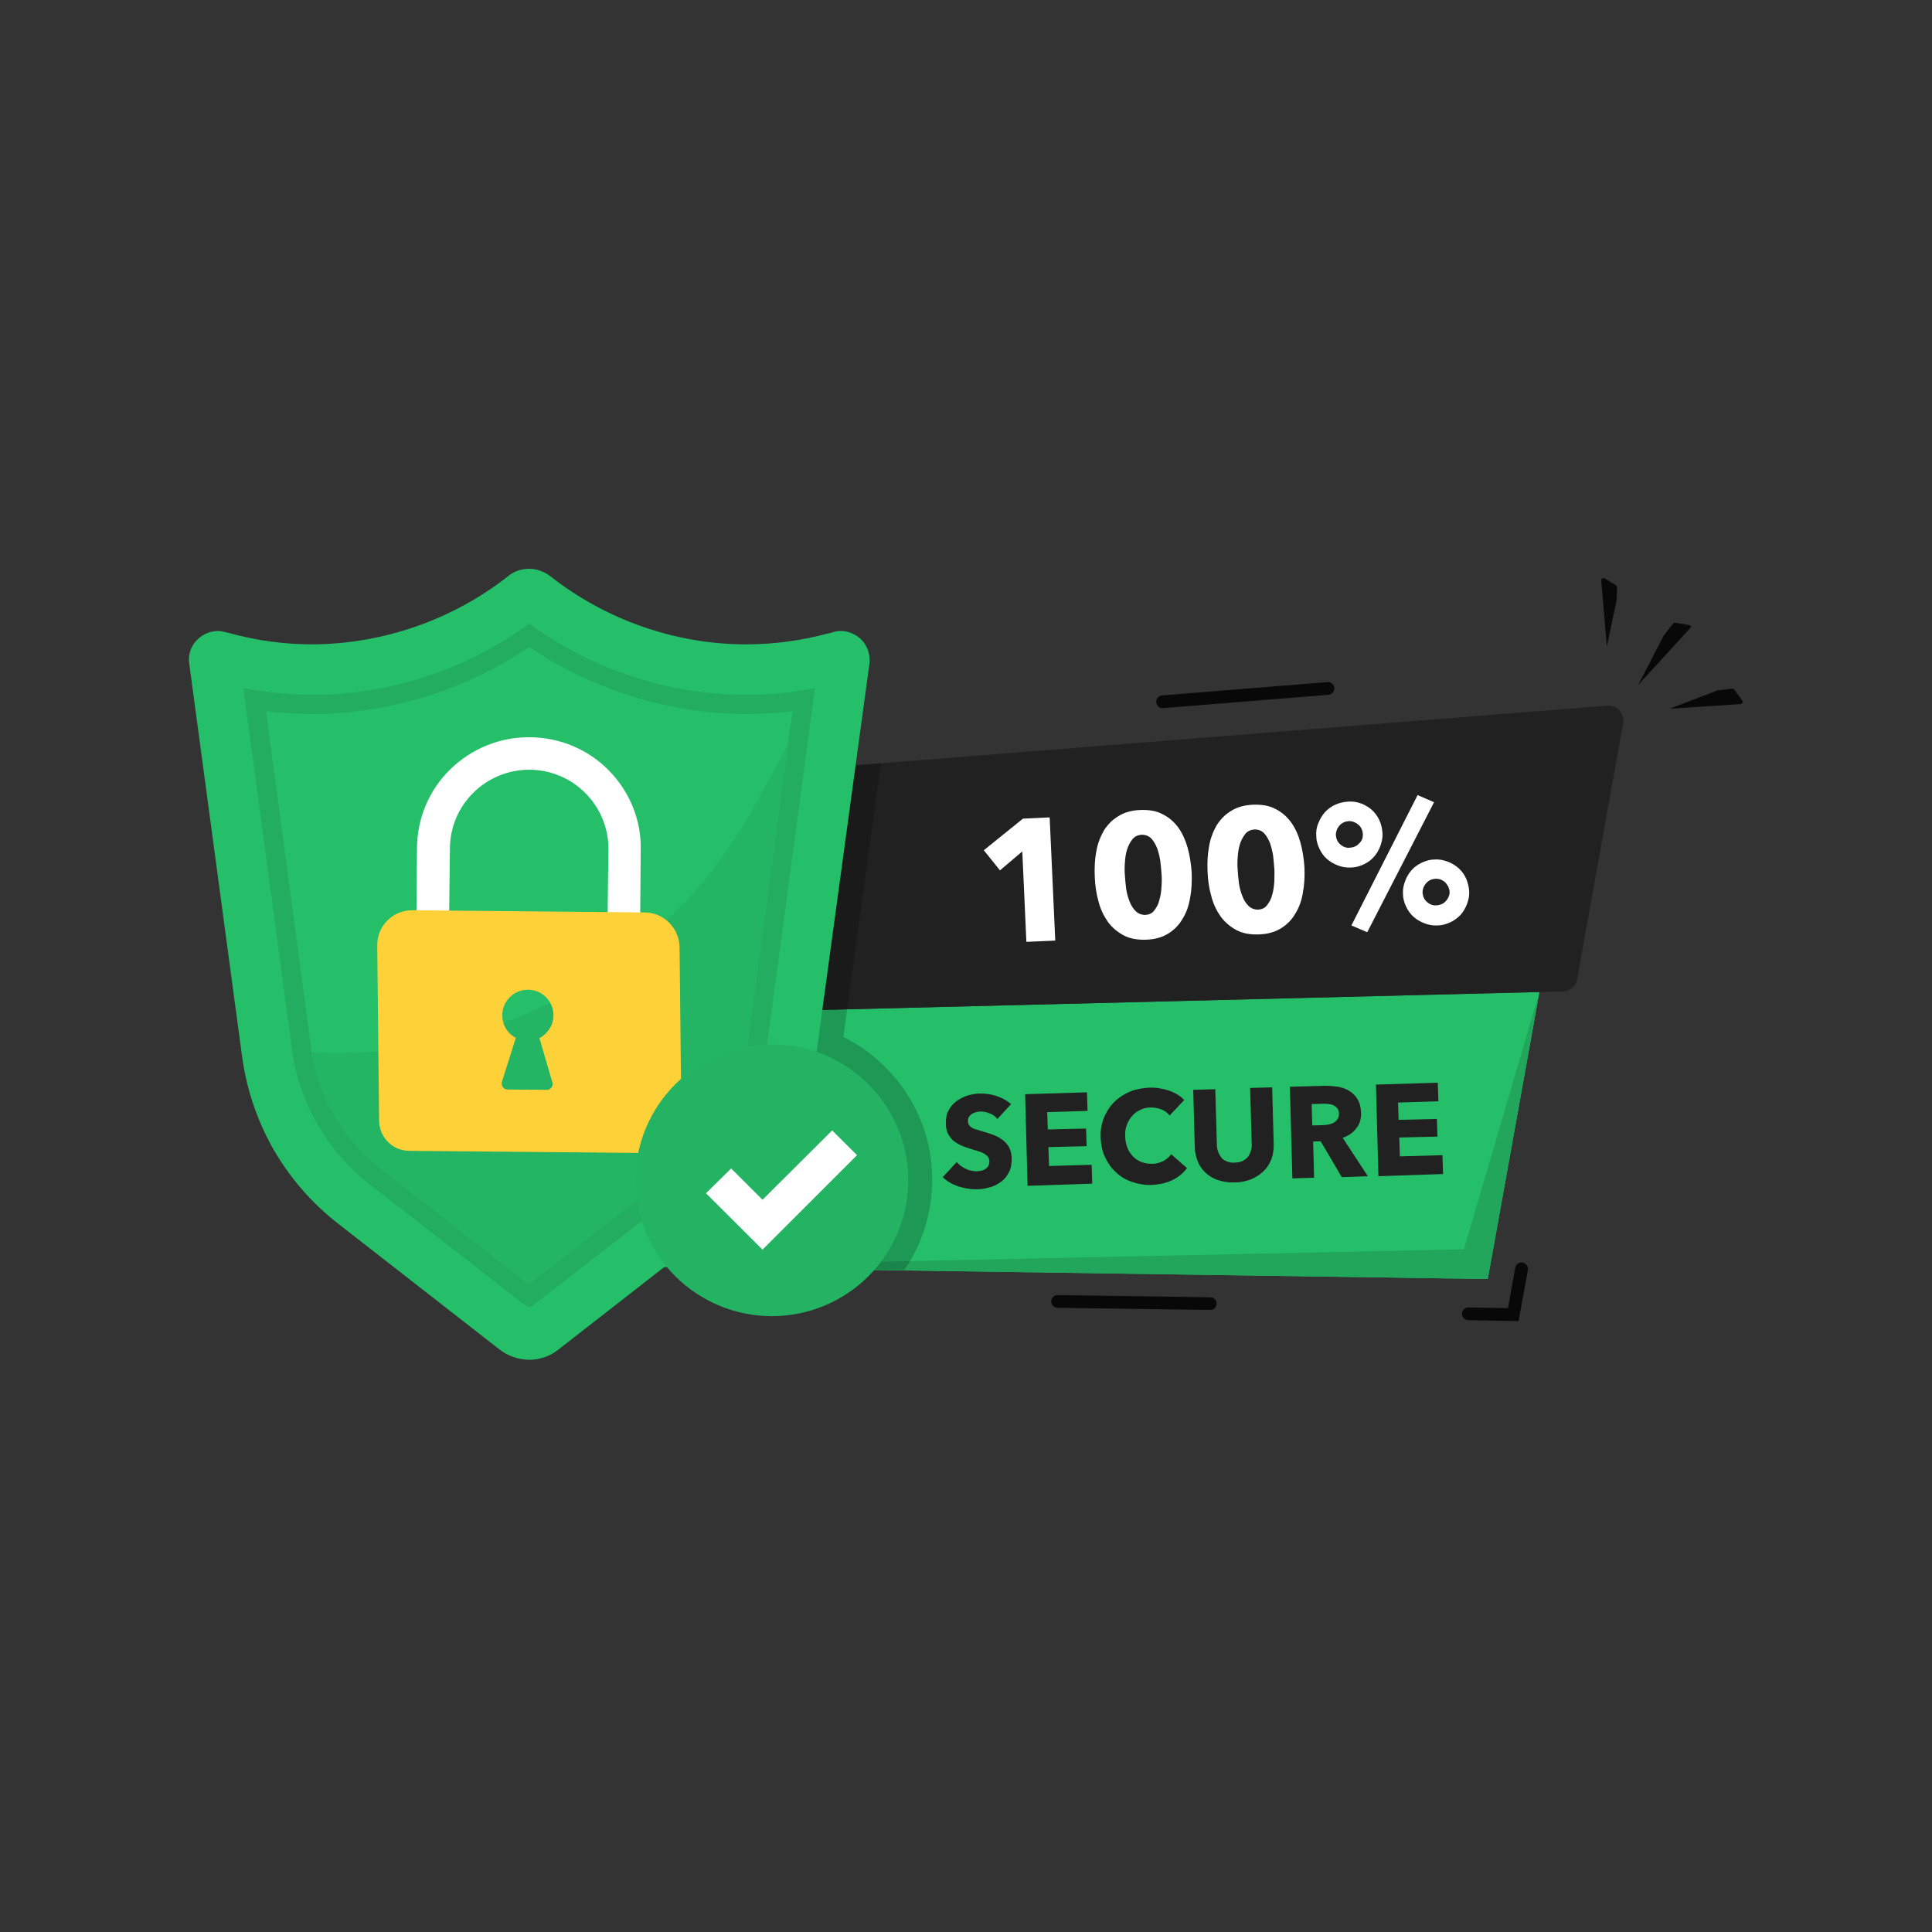 <svg xmlns="http://www.w3.org/2000/svg" xmlns:xlink="http://www.w3.org/1999/xlink" width="200" zoomAndPan="magnify" viewBox="0 0 150 150" height="200" preserveAspectRatio="xMidYMid meet"><rect x="0" y="0" width="150" height="150" fill="#333333" stroke="none"/><defs><clipPath id="97931ab6ed"><path d="M 129 53 L 135.344 53 L 135.344 56 L 129 56 Z M 129 53 " clip-rule="nonzero"></path></clipPath><clipPath id="0a548e4764"><path d="M 124 44.117 L 126 44.117 L 126 51 L 124 51 Z M 124 44.117 " clip-rule="nonzero"></path></clipPath><clipPath id="1ea982ca75"><path d="M 14.594 44.117 L 68 44.117 L 68 105.617 L 14.594 105.617 Z M 14.594 44.117 " clip-rule="nonzero"></path></clipPath></defs><path fill="#25bf6a" d="M 49.289 78.773 L 47.672 96.754 C 47.84 97.668 48.637 98.316 49.555 98.34 L 115.512 99.301 L 119.52 77.02 Z M 49.289 78.773 " fill-opacity="1" fill-rule="nonzero"></path><path fill="#21a65c" d="M 113.656 96.992 L 50.469 98.34 L 115.512 99.301 L 119.52 77.02 Z M 113.656 96.992 " fill-opacity="1" fill-rule="nonzero"></path><g clip-path="url(#97931ab6ed)"><path fill="#080808" d="M 133.32 53.605 L 134.5 53.465 C 134.547 53.465 134.621 53.488 134.645 53.535 L 135.273 54.402 C 135.344 54.496 135.273 54.641 135.152 54.664 L 129.629 55.027 L 133.27 53.633 C 133.27 53.605 133.293 53.605 133.32 53.605 Z M 133.32 53.605 " fill-opacity="1" fill-rule="nonzero"></path></g><path fill="#080808" d="M 129.168 49.352 L 129.918 48.391 C 129.941 48.344 129.988 48.344 130.039 48.344 L 131.172 48.535 C 131.27 48.559 131.316 48.68 131.242 48.75 L 127.191 53.176 Z M 129.168 49.352 " fill-opacity="1" fill-rule="nonzero"></path><g clip-path="url(#0a548e4764)"><path fill="#080808" d="M 125.5 46.781 L 125.551 45.602 C 125.551 45.531 125.527 45.484 125.453 45.434 L 124.586 44.906 C 124.465 44.832 124.297 44.93 124.32 45.074 L 124.754 50.195 L 125.477 46.781 C 125.5 46.805 125.5 46.781 125.5 46.781 Z M 125.5 46.781 " fill-opacity="1" fill-rule="nonzero"></path></g><path fill="#212121" d="M 124.824 54.785 L 58.434 60.051 L 49.312 78.773 L 121.375 76.973 C 121.906 76.945 122.34 76.586 122.438 76.082 L 126.031 56.082 C 126.105 55.363 125.527 54.738 124.824 54.785 Z M 124.824 54.785 " fill-opacity="1" fill-rule="nonzero"></path><path fill="#080808" d="M 90.254 54.977 C 89.988 54.977 89.797 54.785 89.77 54.52 C 89.746 54.258 89.965 54.016 90.23 53.992 L 103.066 52.957 C 103.328 52.934 103.57 53.152 103.594 53.414 C 103.621 53.68 103.402 53.918 103.137 53.945 L 90.301 54.977 C 90.301 54.977 90.277 54.977 90.254 54.977 Z M 90.254 54.977 " fill-opacity="1" fill-rule="nonzero"></path><path fill="#080808" d="M 113.992 102.5 C 113.727 102.5 113.488 102.258 113.512 101.992 C 113.512 101.73 113.754 101.488 114.02 101.512 L 117.082 101.562 L 117.637 98.438 C 117.684 98.172 117.949 97.98 118.215 98.027 C 118.48 98.074 118.676 98.34 118.625 98.605 L 117.902 102.57 Z M 113.992 102.5 " fill-opacity="1" fill-rule="nonzero"></path><path fill="#080808" d="M 82.098 101.535 C 81.832 101.535 81.594 101.297 81.617 101.031 C 81.617 100.77 81.859 100.527 82.125 100.551 L 93.969 100.719 C 94.234 100.719 94.477 100.961 94.453 101.223 C 94.453 101.488 94.211 101.73 93.945 101.703 Z M 82.098 101.535 " fill-opacity="1" fill-rule="nonzero"></path><path fill="#ffffff" d="M 79.688 73.125 L 79.371 66.105 L 77.637 67.574 L 76.383 66.012 L 79.422 63.559 L 81.496 63.461 L 81.93 73.027 Z M 79.688 73.125 " fill-opacity="1" fill-rule="nonzero"></path><path fill="#ffffff" d="M 92.523 67.742 C 92.547 68.414 92.523 69.062 92.402 69.688 C 92.305 70.312 92.113 70.867 91.82 71.324 C 91.555 71.805 91.172 72.188 90.711 72.477 C 90.254 72.766 89.676 72.934 89 72.957 C 88.324 72.98 87.746 72.887 87.238 72.621 C 86.754 72.355 86.344 72.02 86.008 71.562 C 85.695 71.105 85.43 70.578 85.285 69.977 C 85.113 69.375 85.02 68.727 84.996 68.055 C 84.969 67.379 84.996 66.73 85.113 66.129 C 85.211 65.504 85.43 64.977 85.695 64.496 C 85.984 64.039 86.344 63.656 86.828 63.367 C 87.285 63.078 87.867 62.91 88.539 62.887 C 89.215 62.863 89.797 62.957 90.277 63.223 C 90.762 63.461 91.172 63.824 91.484 64.254 C 91.797 64.688 92.039 65.219 92.207 65.816 C 92.375 66.418 92.473 67.043 92.523 67.742 Z M 90.18 67.836 C 90.156 67.547 90.133 67.211 90.086 66.852 C 90.035 66.492 89.941 66.156 89.844 65.867 C 89.723 65.555 89.578 65.312 89.387 65.098 C 89.191 64.906 88.949 64.809 88.637 64.809 C 88.348 64.832 88.105 64.93 87.914 65.168 C 87.746 65.387 87.602 65.648 87.504 65.961 C 87.406 66.273 87.359 66.609 87.336 66.973 C 87.309 67.332 87.309 67.668 87.336 67.957 C 87.359 68.27 87.383 68.605 87.43 68.969 C 87.48 69.328 87.574 69.664 87.695 69.977 C 87.816 70.289 87.961 70.527 88.18 70.746 C 88.371 70.938 88.637 71.035 88.926 71.035 C 89.215 71.012 89.457 70.914 89.625 70.672 C 89.797 70.457 89.941 70.191 90.012 69.879 C 90.109 69.566 90.156 69.23 90.18 68.848 C 90.207 68.484 90.207 68.148 90.18 67.836 Z M 90.18 67.836 " fill-opacity="1" fill-rule="nonzero"></path><path fill="#ffffff" d="M 101.277 67.332 C 101.305 68.004 101.277 68.656 101.16 69.281 C 101.062 69.906 100.867 70.457 100.578 70.914 C 100.312 71.395 99.93 71.777 99.469 72.066 C 99.012 72.355 98.434 72.523 97.758 72.547 C 97.082 72.574 96.504 72.477 95.996 72.211 C 95.512 71.949 95.102 71.609 94.766 71.152 C 94.453 70.699 94.188 70.168 94.043 69.566 C 93.871 68.969 93.777 68.316 93.754 67.645 C 93.727 66.973 93.754 66.324 93.871 65.723 C 93.969 65.098 94.188 64.566 94.453 64.086 C 94.742 63.629 95.102 63.246 95.586 62.957 C 96.043 62.668 96.621 62.5 97.297 62.477 C 97.973 62.453 98.555 62.551 99.035 62.812 C 99.52 63.055 99.93 63.414 100.242 63.848 C 100.555 64.281 100.797 64.809 100.965 65.41 C 101.133 66.012 101.23 66.66 101.277 67.332 Z M 98.938 67.43 C 98.914 67.141 98.891 66.805 98.844 66.441 C 98.793 66.082 98.699 65.746 98.602 65.457 C 98.48 65.145 98.336 64.906 98.145 64.688 C 97.949 64.496 97.707 64.398 97.395 64.398 C 97.105 64.426 96.863 64.52 96.672 64.762 C 96.504 64.977 96.359 65.242 96.262 65.555 C 96.164 65.867 96.117 66.203 96.094 66.562 C 96.066 66.922 96.066 67.262 96.094 67.547 C 96.117 67.859 96.141 68.199 96.188 68.559 C 96.238 68.918 96.332 69.254 96.453 69.566 C 96.574 69.879 96.719 70.121 96.938 70.336 C 97.129 70.527 97.395 70.625 97.684 70.625 C 97.973 70.602 98.215 70.504 98.383 70.266 C 98.555 70.047 98.699 69.785 98.77 69.473 C 98.867 69.16 98.914 68.824 98.938 68.438 C 98.938 68.078 98.965 67.742 98.938 67.43 Z M 98.938 67.43 " fill-opacity="1" fill-rule="nonzero"></path><path fill="#ffffff" d="M 107.336 64.688 C 107.359 65.051 107.285 65.363 107.164 65.699 C 107.047 66.012 106.875 66.297 106.66 66.539 C 106.441 66.781 106.176 66.973 105.863 67.117 C 105.551 67.262 105.211 67.355 104.875 67.355 C 104.512 67.379 104.176 67.309 103.859 67.188 C 103.547 67.066 103.258 66.898 103.016 66.684 C 102.773 66.469 102.582 66.203 102.438 65.891 C 102.293 65.578 102.195 65.266 102.195 64.906 C 102.172 64.543 102.219 64.207 102.363 63.895 C 102.484 63.582 102.656 63.293 102.871 63.055 C 103.09 62.812 103.355 62.621 103.668 62.477 C 103.98 62.332 104.32 62.262 104.656 62.238 C 105.02 62.211 105.355 62.262 105.672 62.379 C 105.984 62.5 106.273 62.668 106.516 62.887 C 106.754 63.102 106.949 63.367 107.094 63.68 C 107.238 63.992 107.312 64.328 107.336 64.688 Z M 105.816 64.762 C 105.789 64.473 105.695 64.23 105.477 64.039 C 105.262 63.848 104.996 63.75 104.73 63.75 C 104.441 63.773 104.199 63.871 104.004 64.086 C 103.812 64.305 103.715 64.566 103.715 64.832 C 103.738 65.121 103.836 65.363 104.055 65.555 C 104.27 65.746 104.512 65.844 104.801 65.816 C 105.09 65.793 105.332 65.699 105.527 65.48 C 105.742 65.289 105.816 65.051 105.816 64.762 Z M 106.152 72.379 L 104.922 71.852 L 110.062 61.73 L 111.34 62.285 Z M 114.066 69.184 C 114.09 69.543 114.02 69.855 113.898 70.191 C 113.777 70.504 113.609 70.793 113.391 71.035 C 113.172 71.273 112.906 71.465 112.594 71.609 C 112.281 71.754 111.941 71.852 111.605 71.852 C 111.242 71.875 110.906 71.805 110.594 71.684 C 110.277 71.562 109.988 71.395 109.746 71.18 C 109.508 70.961 109.312 70.699 109.168 70.387 C 109.023 70.074 108.926 69.762 108.926 69.398 C 108.902 69.039 108.977 68.727 109.098 68.391 C 109.215 68.078 109.387 67.789 109.602 67.547 C 109.82 67.309 110.086 67.117 110.398 66.973 C 110.711 66.828 111.051 66.73 111.387 66.73 C 111.75 66.707 112.086 66.781 112.402 66.898 C 112.715 67.02 113.004 67.188 113.246 67.406 C 113.488 67.621 113.68 67.887 113.824 68.199 C 113.945 68.484 114.043 68.824 114.066 69.184 Z M 112.547 69.254 C 112.547 69.109 112.496 68.969 112.449 68.848 C 112.379 68.727 112.305 68.605 112.207 68.512 C 112.113 68.414 111.992 68.344 111.871 68.293 C 111.75 68.246 111.605 68.223 111.461 68.223 C 111.172 68.246 110.93 68.344 110.738 68.559 C 110.543 68.773 110.445 69.039 110.445 69.305 C 110.473 69.594 110.566 69.832 110.785 70.023 C 111.004 70.219 111.242 70.312 111.531 70.289 C 111.676 70.289 111.82 70.242 111.941 70.191 C 112.062 70.145 112.184 70.047 112.258 69.953 C 112.352 69.855 112.426 69.734 112.473 69.617 C 112.523 69.52 112.547 69.398 112.547 69.254 Z M 112.547 69.254 " fill-opacity="1" fill-rule="nonzero"></path><path fill="#212121" d="M 77.441 86.875 C 77.297 86.684 77.082 86.539 76.84 86.441 C 76.598 86.344 76.355 86.297 76.141 86.297 C 76.02 86.297 75.898 86.32 75.801 86.344 C 75.684 86.371 75.586 86.418 75.488 86.465 C 75.391 86.516 75.32 86.609 75.246 86.684 C 75.176 86.777 75.152 86.898 75.152 87.043 C 75.152 87.164 75.176 87.258 75.223 87.332 C 75.273 87.402 75.344 87.477 75.441 87.547 C 75.535 87.594 75.656 87.668 75.801 87.691 C 75.945 87.738 76.094 87.789 76.262 87.836 C 76.504 87.906 76.766 87.98 77.031 88.078 C 77.297 88.172 77.539 88.293 77.758 88.438 C 77.973 88.582 78.168 88.797 78.312 89.012 C 78.457 89.254 78.527 89.543 78.551 89.902 C 78.551 90.312 78.504 90.672 78.359 90.961 C 78.215 91.273 78.023 91.512 77.781 91.707 C 77.539 91.898 77.25 92.066 76.914 92.164 C 76.574 92.258 76.238 92.332 75.898 92.332 C 75.391 92.355 74.887 92.258 74.402 92.113 C 73.922 91.945 73.512 91.707 73.195 91.395 L 74.281 90.215 C 74.453 90.434 74.691 90.602 74.98 90.746 C 75.273 90.887 75.562 90.938 75.852 90.938 C 75.973 90.938 76.094 90.914 76.211 90.887 C 76.332 90.863 76.43 90.816 76.527 90.746 C 76.621 90.672 76.695 90.602 76.742 90.504 C 76.793 90.406 76.816 90.289 76.816 90.145 C 76.816 90 76.766 89.902 76.695 89.809 C 76.621 89.711 76.527 89.637 76.406 89.566 C 76.285 89.496 76.117 89.422 75.945 89.375 C 75.754 89.324 75.535 89.254 75.32 89.184 C 75.078 89.109 74.863 89.039 74.645 88.941 C 74.426 88.844 74.234 88.727 74.043 88.582 C 73.871 88.438 73.727 88.246 73.605 88.027 C 73.484 87.812 73.438 87.523 73.438 87.211 C 73.438 86.828 73.484 86.465 73.656 86.203 C 73.801 85.914 74.016 85.672 74.281 85.48 C 74.547 85.289 74.836 85.145 75.152 85.047 C 75.488 84.953 75.801 84.902 76.141 84.902 C 76.551 84.902 76.961 84.953 77.371 85.094 C 77.805 85.238 78.168 85.434 78.504 85.719 Z M 77.441 86.875 " fill-opacity="1" fill-rule="nonzero"></path><path fill="#212121" d="M 79.781 92.066 L 79.59 84.953 L 84.391 84.809 L 84.438 86.25 L 81.305 86.344 L 81.352 87.691 L 84.32 87.621 L 84.367 88.988 L 81.398 89.062 L 81.449 90.527 L 84.754 90.434 L 84.801 91.898 Z M 79.781 92.066 " fill-opacity="1" fill-rule="nonzero"></path><path fill="#212121" d="M 91 91.633 C 90.543 91.852 90.012 91.969 89.41 91.996 C 88.855 92.02 88.348 91.922 87.867 91.754 C 87.383 91.586 86.973 91.344 86.637 91.008 C 86.273 90.695 86.008 90.289 85.789 89.832 C 85.574 89.375 85.477 88.871 85.453 88.316 C 85.43 87.738 85.523 87.234 85.719 86.754 C 85.91 86.297 86.176 85.891 86.516 85.551 C 86.852 85.215 87.262 84.953 87.719 84.758 C 88.18 84.566 88.684 84.469 89.242 84.445 C 89.746 84.422 90.254 84.52 90.734 84.664 C 91.219 84.832 91.629 85.07 91.941 85.406 L 90.809 86.609 C 90.641 86.395 90.422 86.227 90.156 86.129 C 89.891 86.031 89.625 85.984 89.336 85.984 C 89.023 85.984 88.758 86.059 88.516 86.176 C 88.277 86.297 88.059 86.441 87.891 86.656 C 87.719 86.852 87.574 87.09 87.48 87.355 C 87.383 87.621 87.336 87.906 87.359 88.219 C 87.359 88.531 87.43 88.844 87.527 89.109 C 87.625 89.375 87.793 89.59 87.961 89.781 C 88.156 89.977 88.371 90.121 88.613 90.215 C 88.855 90.312 89.145 90.359 89.434 90.359 C 89.77 90.359 90.086 90.262 90.324 90.145 C 90.566 90 90.785 89.832 90.93 89.613 L 92.16 90.695 C 91.848 91.105 91.461 91.418 91 91.633 Z M 91 91.633 " fill-opacity="1" fill-rule="nonzero"></path><path fill="#212121" d="M 98.699 90.023 C 98.555 90.383 98.359 90.695 98.094 90.938 C 97.828 91.199 97.516 91.395 97.129 91.562 C 96.742 91.707 96.332 91.801 95.875 91.801 C 95.418 91.824 94.98 91.754 94.598 91.633 C 94.211 91.512 93.898 91.32 93.633 91.082 C 93.367 90.84 93.148 90.551 93.004 90.191 C 92.859 89.855 92.762 89.445 92.762 89.039 L 92.641 84.613 L 94.355 84.566 L 94.477 88.844 C 94.477 89.039 94.5 89.23 94.57 89.398 C 94.621 89.566 94.719 89.734 94.812 89.855 C 94.91 90 95.055 90.094 95.246 90.168 C 95.418 90.238 95.633 90.289 95.875 90.262 C 96.117 90.262 96.332 90.215 96.504 90.121 C 96.672 90.023 96.816 89.926 96.914 89.781 C 97.008 89.637 97.082 89.496 97.129 89.301 C 97.18 89.133 97.203 88.941 97.18 88.75 L 97.059 84.469 L 98.77 84.422 L 98.891 88.844 C 98.891 89.277 98.844 89.664 98.699 90.023 Z M 98.699 90.023 " fill-opacity="1" fill-rule="nonzero"></path><path fill="#212121" d="M 104.176 91.395 L 102.535 88.605 L 101.953 88.629 L 102.027 91.441 L 100.34 91.488 L 100.145 84.375 L 102.871 84.301 C 103.211 84.301 103.547 84.328 103.887 84.375 C 104.223 84.445 104.512 84.543 104.777 84.711 C 105.043 84.879 105.262 85.094 105.406 85.359 C 105.574 85.625 105.645 85.961 105.672 86.371 C 105.695 86.852 105.574 87.258 105.309 87.594 C 105.066 87.934 104.707 88.172 104.246 88.34 L 106.199 91.32 Z M 103.957 86.465 C 103.957 86.297 103.91 86.152 103.836 86.059 C 103.766 85.961 103.668 85.891 103.547 85.816 C 103.426 85.77 103.305 85.719 103.16 85.719 C 103.016 85.695 102.895 85.695 102.75 85.695 L 101.836 85.719 L 101.883 87.379 L 102.703 87.355 C 102.848 87.355 102.992 87.332 103.137 87.309 C 103.281 87.281 103.426 87.234 103.547 87.164 C 103.668 87.09 103.766 87.02 103.836 86.898 C 103.934 86.777 103.957 86.633 103.957 86.465 Z M 103.957 86.465 " fill-opacity="1" fill-rule="nonzero"></path><path fill="#212121" d="M 107.02 91.32 L 106.828 84.207 L 111.629 84.062 L 111.676 85.504 L 108.543 85.602 L 108.59 86.945 L 111.559 86.875 L 111.605 88.246 L 108.637 88.316 L 108.688 89.781 L 111.992 89.688 L 112.039 91.152 Z M 107.02 91.32 " fill-opacity="1" fill-rule="nonzero"></path><path fill="#000000" d="M 65.477 80.504 L 68.395 59.258 L 66.418 59.398 L 39.348 59.688 L 51.699 98.27 L 67.863 98.582 L 70.207 98.605 C 71.582 96.609 72.375 94.207 72.375 91.609 C 72.402 86.898 69.676 82.598 65.477 80.504 Z M 65.477 80.504 " fill-opacity="0.2" fill-rule="nonzero"></path><g clip-path="url(#1ea982ca75)"><path fill="#25bf6a" d="M 66.973 49.762 C 66.539 49.281 65.934 48.992 65.285 48.992 C 65.066 48.992 64.848 49.016 64.656 49.09 C 64.535 49.137 64.414 49.16 64.27 49.184 C 62.219 49.738 60.07 50.027 57.926 50.027 C 52.473 50.027 47.07 48.152 42.727 44.738 C 42.266 44.379 41.664 44.16 41.086 44.16 C 40.48 44.16 39.902 44.352 39.445 44.738 C 35.102 48.152 29.699 50 24.246 50.027 C 22.098 50.027 19.977 49.738 17.926 49.184 C 17.805 49.16 17.684 49.113 17.539 49.09 C 17.32 49.039 17.129 48.992 16.91 48.992 C 16.258 48.992 15.656 49.281 15.223 49.762 C 14.789 50.242 14.594 50.891 14.691 51.516 L 18.746 81.66 C 19.059 84.277 19.855 86.754 21.133 89.062 C 22.438 91.371 24.148 93.363 26.246 95 L 38.793 104.781 C 39.445 105.285 40.242 105.551 41.062 105.574 L 41.109 105.574 C 41.93 105.574 42.727 105.285 43.352 104.781 L 55.898 95 C 57.996 93.363 59.711 91.371 61.012 89.062 C 62.293 86.754 63.113 84.277 63.402 81.66 L 67.504 51.516 C 67.574 50.891 67.383 50.242 66.973 49.762 Z M 66.973 49.762 " fill-opacity="1" fill-rule="nonzero"></path></g><path fill="#22ad60" d="M 28.66 91.922 C 25.309 89.301 23.113 85.406 22.629 81.203 L 22.629 81.152 L 18.891 53.414 C 20.652 53.75 22.438 53.945 24.246 53.945 C 30.254 53.945 36.211 51.996 41.086 48.414 C 45.984 51.996 51.918 53.945 57.926 53.945 C 59.734 53.945 61.52 53.777 63.281 53.414 L 59.543 81.176 L 59.543 81.203 C 59.059 85.406 56.863 89.324 53.512 91.922 L 41.375 101.367 C 41.207 101.512 40.965 101.512 40.797 101.367 Z M 28.66 91.922 " fill-opacity="1" fill-rule="nonzero"></path><path fill="#25bf6a" d="M 29.578 90.746 C 26.539 88.387 24.559 84.832 24.102 81.035 L 24.102 80.961 L 20.652 55.219 C 21.832 55.363 23.039 55.434 24.246 55.434 C 30.18 55.434 36.141 53.582 41.086 50.242 C 46.055 53.582 52.016 55.434 57.926 55.434 C 59.133 55.434 60.312 55.363 61.52 55.219 L 58.047 81.008 L 58.047 81.035 C 57.613 84.855 55.609 88.387 52.57 90.746 L 41.062 99.711 Z M 29.578 90.746 " fill-opacity="1" fill-rule="nonzero"></path><path fill="#23b564" d="M 29.578 90.746 C 26.73 88.531 24.801 85.266 24.223 81.707 C 24.871 81.73 25.523 81.754 26.176 81.754 C 32.809 81.754 39.348 79.953 45.066 76.562 C 50.809 73.148 55.512 68.27 58.672 62.406 L 61.184 57.789 L 58.07 81.008 L 58.07 81.035 C 57.637 84.855 55.633 88.387 52.594 90.746 L 41.086 99.711 Z M 29.578 90.746 " fill-opacity="1" fill-rule="nonzero"></path><path fill="#ffffff" d="M 47.285 59.832 C 45.668 58.176 43.473 57.262 41.156 57.238 C 38.84 57.215 36.645 58.102 34.98 59.711 C 33.316 61.324 32.398 63.512 32.375 65.816 L 32.305 74.473 L 34.836 74.496 L 34.91 67.598 L 34.934 65.844 C 34.957 62.453 37.754 59.738 41.133 59.762 C 44.535 59.785 47.262 62.574 47.238 65.938 L 47.215 67.691 L 47.164 72.066 L 47.141 74.59 L 49.676 74.617 L 49.746 65.961 C 49.793 63.68 48.902 61.492 47.285 59.832 Z M 47.285 59.832 " fill-opacity="1" fill-rule="nonzero"></path><path fill="#ffd138" d="M 50.035 70.84 L 32.039 70.672 C 30.52 70.648 29.289 71.875 29.289 73.367 L 29.434 87.02 C 29.457 88.316 30.492 89.352 31.797 89.352 L 50.52 89.52 C 51.844 89.52 52.93 88.461 52.906 87.141 L 52.762 73.582 C 52.762 72.09 51.555 70.84 50.035 70.84 Z M 42.461 84.613 L 39.395 84.59 C 39.105 84.59 38.891 84.301 38.961 84.016 L 40.047 80.578 C 39.348 80.215 38.914 79.445 39.012 78.605 C 39.105 77.691 39.855 76.945 40.773 76.852 C 41.977 76.73 42.992 77.668 42.969 78.848 C 42.969 79.613 42.508 80.266 41.883 80.602 L 42.895 84.062 C 42.969 84.328 42.75 84.613 42.461 84.613 Z M 42.461 84.613 " fill-opacity="1" fill-rule="nonzero"></path><path fill="#23b363" d="M 70.52 91.633 C 70.52 92.328 70.449 93.012 70.316 93.691 C 70.18 94.371 69.98 95.031 69.711 95.672 C 69.445 96.312 69.121 96.922 68.734 97.496 C 68.348 98.07 67.91 98.605 67.418 99.094 C 66.926 99.586 66.391 100.023 65.812 100.406 C 65.234 100.793 64.625 101.117 63.98 101.383 C 63.34 101.648 62.676 101.848 61.992 101.984 C 61.312 102.117 60.621 102.188 59.926 102.188 C 59.23 102.188 58.543 102.117 57.859 101.984 C 57.18 101.848 56.516 101.648 55.875 101.383 C 55.23 101.117 54.621 100.793 54.043 100.406 C 53.465 100.023 52.93 99.586 52.438 99.094 C 51.945 98.605 51.508 98.07 51.121 97.496 C 50.734 96.922 50.41 96.312 50.141 95.672 C 49.875 95.031 49.676 94.371 49.539 93.691 C 49.402 93.012 49.336 92.328 49.336 91.633 C 49.336 90.941 49.402 90.254 49.539 89.574 C 49.676 88.895 49.875 88.234 50.141 87.594 C 50.41 86.957 50.734 86.348 51.121 85.77 C 51.508 85.195 51.945 84.66 52.438 84.172 C 52.93 83.684 53.465 83.246 54.043 82.859 C 54.621 82.477 55.23 82.148 55.875 81.883 C 56.516 81.621 57.18 81.418 57.859 81.285 C 58.543 81.148 59.23 81.082 59.926 81.082 C 60.621 81.082 61.312 81.148 61.992 81.285 C 62.676 81.418 63.34 81.621 63.98 81.883 C 64.625 82.148 65.234 82.477 65.812 82.859 C 66.391 83.246 66.926 83.684 67.418 84.172 C 67.91 84.66 68.348 85.195 68.734 85.77 C 69.121 86.348 69.445 86.957 69.711 87.594 C 69.98 88.234 70.18 88.895 70.316 89.574 C 70.449 90.254 70.52 90.941 70.52 91.633 Z M 70.52 91.633 " fill-opacity="1" fill-rule="nonzero"></path><path fill="#ffffff" d="M 64.609 87.766 L 59.203 93.148 L 56.766 90.719 L 54.812 92.645 L 59.203 97.02 L 66.539 89.688 Z M 64.609 87.766 " fill-opacity="1" fill-rule="nonzero"></path></svg>